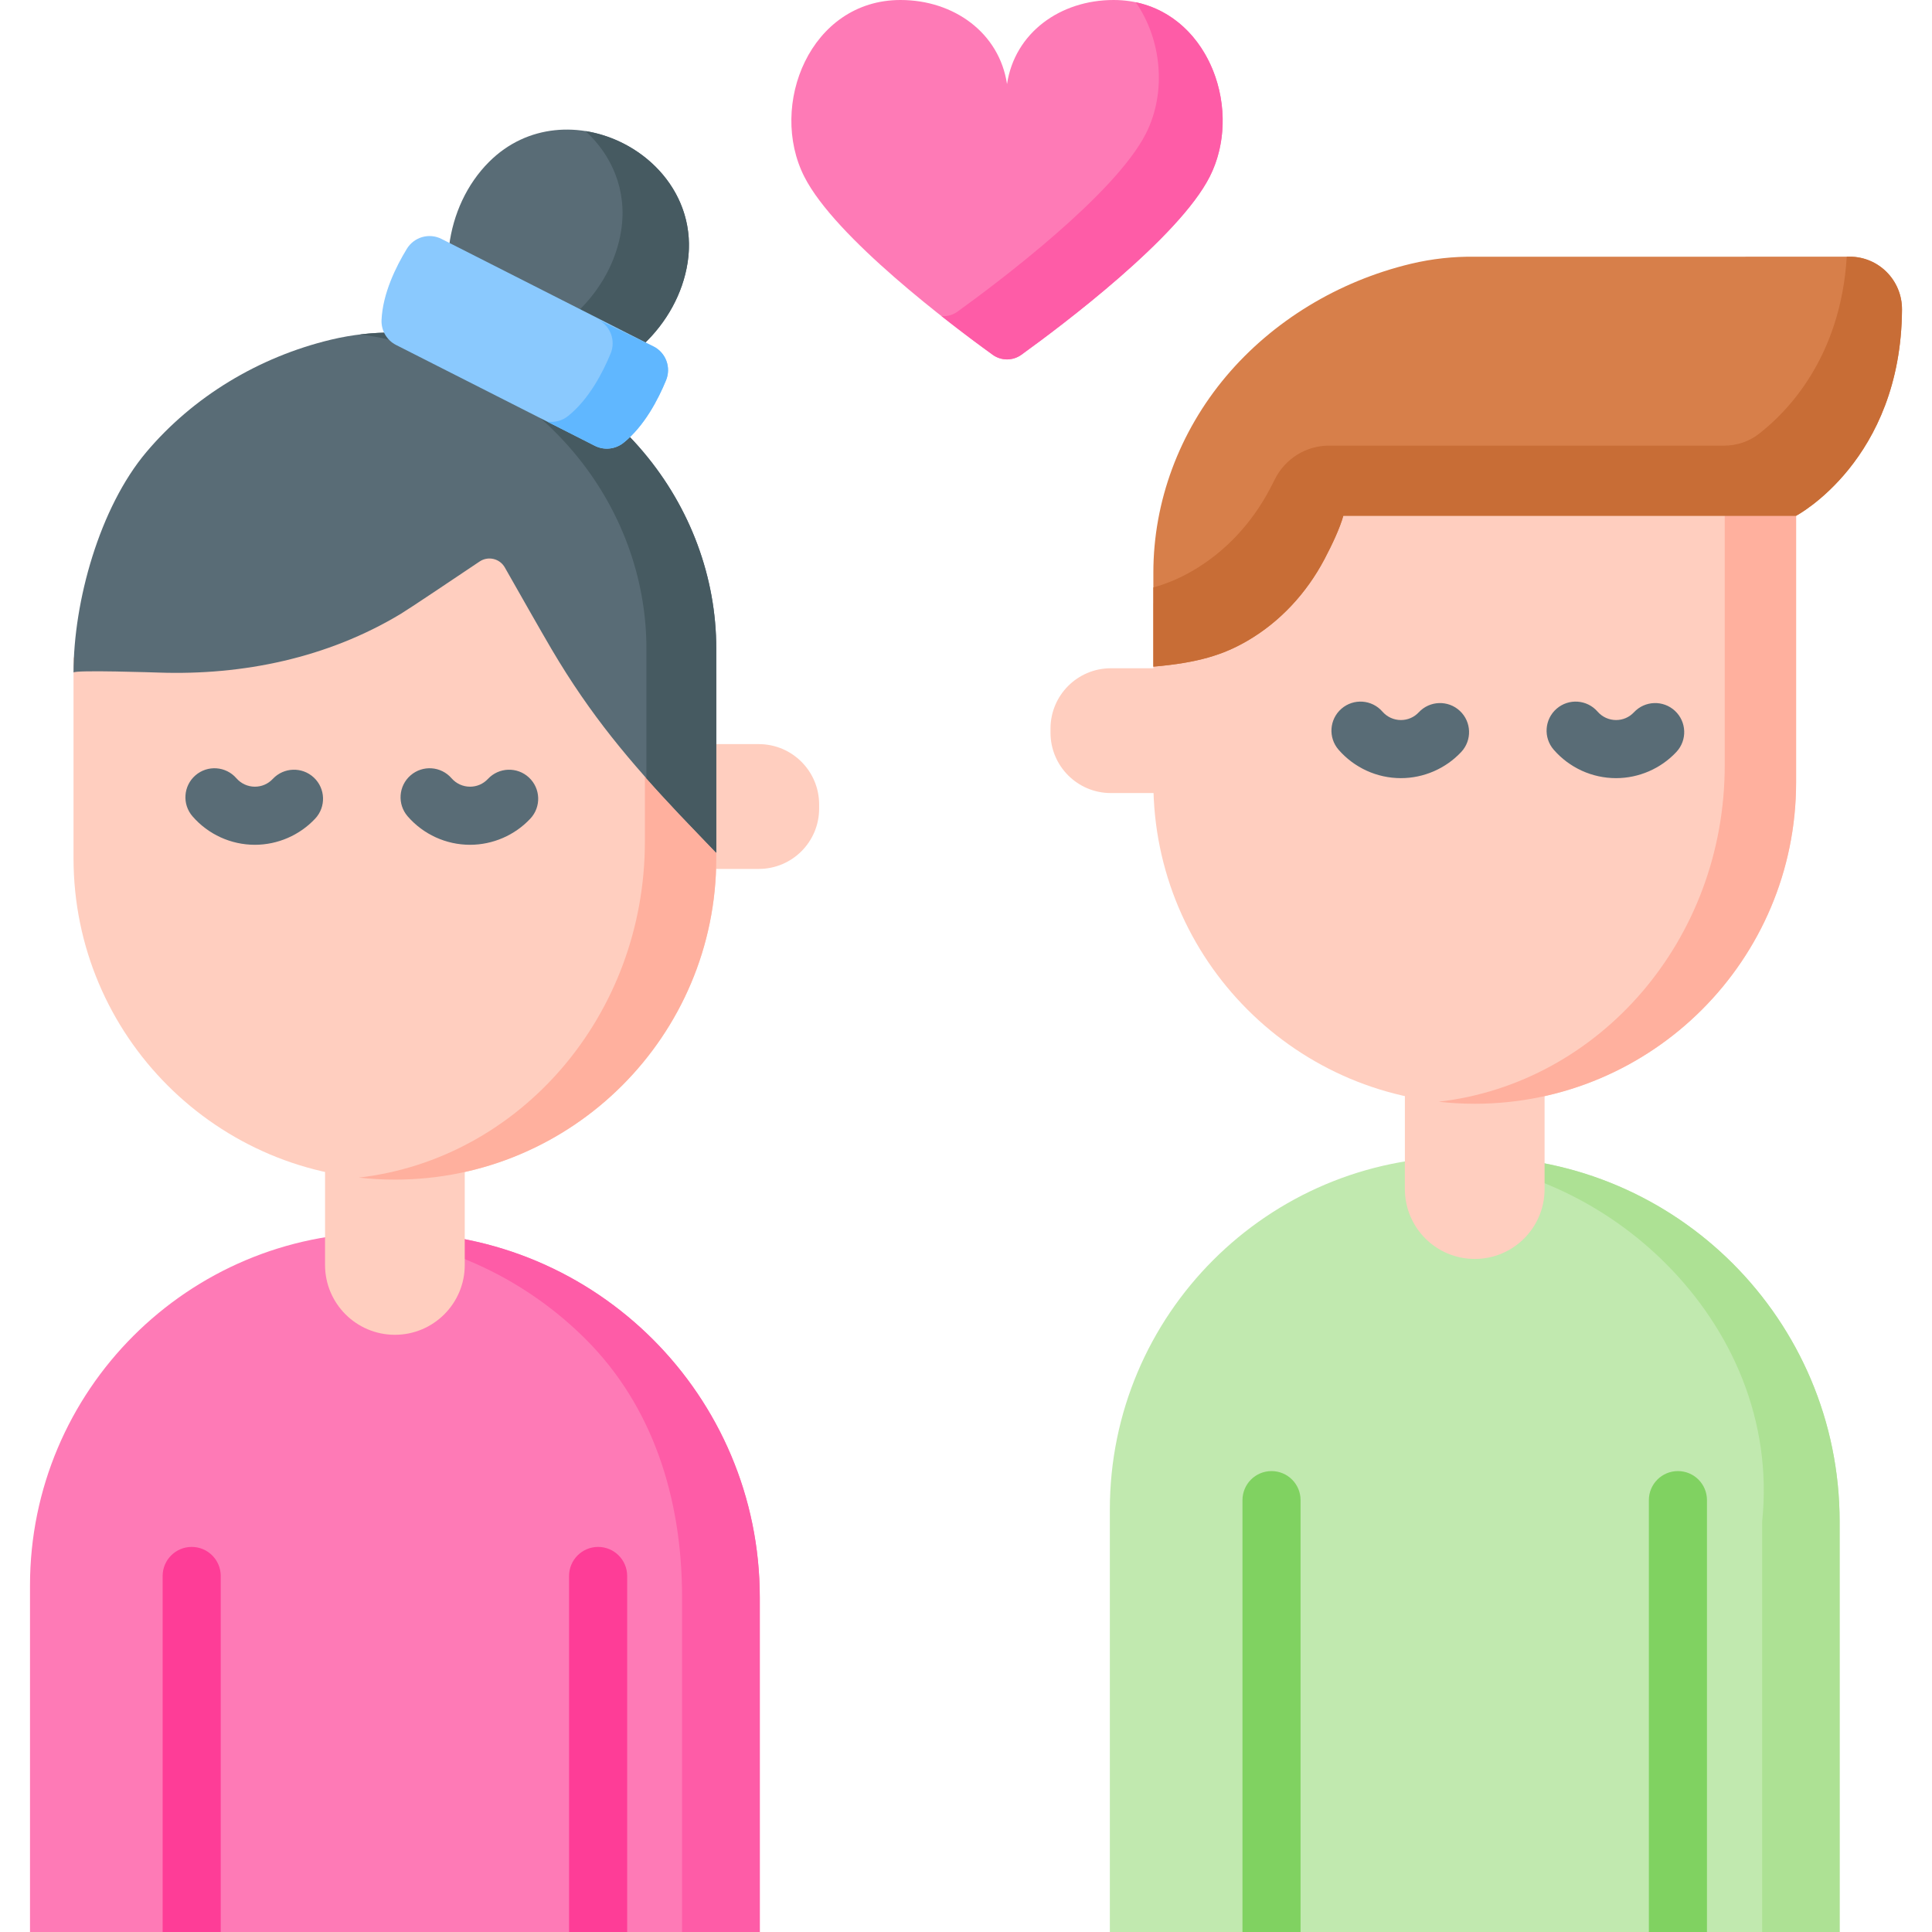 <?xml version="1.0" encoding="UTF-8"?> <svg xmlns="http://www.w3.org/2000/svg" id="Capa_1" height="512" viewBox="0 0 512 512" width="512"><g><path d="m182.586 230.273h18.5c8.833 0 15.993-7.16 15.993-15.993v-1.087c0-8.833-7.16-15.993-15.993-15.993h-18.5z" fill="#ffcebf"></path><path d="m295.102 0c-14.154 0-26.19 8.699-28.23 22.284-2.039-13.585-14.076-22.284-28.23-22.284-23.924-.001-35.089 27.896-25.488 46.831 8.172 16.118 39.046 39.337 49.909 47.182 2.273 1.642 5.345 1.642 7.618 0 10.863-7.846 41.736-31.065 49.909-47.182 9.601-18.935-1.564-46.832-25.488-46.831z" fill="#fe7ab6"></path><path d="m320.585 46.827c-8.171 16.126-39.036 39.344-49.907 47.186-2.268 1.642-5.338 1.642-7.616 0-3.172-2.289-8.037-5.882-13.549-10.234 1.488.103 2.987-.298 4.25-1.201 10.87-7.853 41.736-31.071 49.917-47.187 5.563-10.983 4.147-24.974-2.7-34.797 19.811 4.138 28.392 28.938 19.605 46.233z" fill="#fe5ca7"></path><path d="m182.228 69.577c4.358-28.311-32.278-46.992-52.612-26.686-11.88 11.864-14.409 31.979-5.836 46.415l24.444 12.399c16.713-1.61 31.449-15.533 34.004-32.128z" fill="#596c76"></path><path d="m182.229 69.574c-2.556 16.598-17.296 30.517-34.007 32.128l-16.967-8.602c16.444-1.899 30.845-15.674 33.37-32.056 1.642-10.655-2.525-19.944-9.443-26.298 15.797 2.504 29.839 16.69 27.047 34.828z" fill="#465a61"></path><path d="m201.35 423.34v88.66h-193.4v-91.84c0-51.65 41.87-93.52 93.52-93.52h3.18c26.71 0 50.88 10.82 68.38 28.32s28.32 41.67 28.32 68.38z" fill="#fe7ab6"></path><path d="m201.35 423.34v88.66h-20.59v-88.66c0-26.71-7.99-50.88-25.49-68.38-15.54-15.54-36.34-25.81-59.5-27.92 2.92-.27 5.89-.4 8.88-.4 26.71 0 50.88 10.82 68.38 28.32s28.32 41.67 28.32 68.38z" fill="#fe5ca7"></path><path d="m123.164 335.222v-29.436h-37.023v29.436c0 10.224 8.288 18.512 18.512 18.512 10.223 0 18.511-8.288 18.511-18.512z" fill="#ffcebf"></path><g><g><path d="m58.499 417.647v94.353h-15.397v-94.352c0-4.25 3.449-7.698 7.698-7.698 4.25-.001 7.699 3.448 7.699 7.697z" fill="#fe3d97"></path></g><g><path d="m166.206 417.647v94.353h-15.397v-94.352c0-4.25 3.439-7.698 7.698-7.698 4.25-.001 7.699 3.448 7.699 7.697z" fill="#fe3d97"></path></g></g><path d="m189.819 178.575v48.865c0 47.038-38.129 85.167-85.167 85.167-47.037 0-85.167-38.129-85.167-85.167v-53.017l9.245-17.332 77.96-17.565h43.956z" fill="#ffcebf"></path><path d="m189.821 178.575v48.868c0 47.034-38.134 85.168-85.168 85.168-3.234 0-6.431-.182-9.569-.536 42.641-4.9 75.819-42.929 75.819-89.101v-44.734z" fill="#ffb09e"></path><path d="m127.095 148.809c2.264-1.522 5.339-.803 6.685 1.571 3.512 6.196 9.786 17.239 12.403 21.682 10.368 17.601 20.871 29.932 33.759 43.622 1.628 1.729 9.878 10.301 9.878 10.301 0-.001 0-54.146 0-54.146 0-18.784-6.84-37.263-19.319-52.054-12.281-14.557-29.646-25.166-48.942-29.777-5.662-1.353-11.309-1.942-16.906-1.872-5.597-.07-11.245.519-16.906 1.872-19.295 4.612-36.661 15.221-48.942 29.777-12.475 14.786-19.315 39.675-19.319 58.455.026-.766 22.482-.004 22.6 0 22.253.757 44.681-3.849 64.113-15.556 2.215-1.334 14.347-9.471 20.896-13.875z" fill="#596c76"></path><path d="m189.815 171.84v54.146s-8.243-8.571-9.875-10.306c-2.997-3.182-5.871-6.292-8.633-9.413v-34.427c0-18.784-6.836-37.261-19.318-52.052-12.276-14.565-29.644-25.169-48.942-29.778-2.556-.616-5.101-1.068-7.647-1.376 3.09-.38 6.179-.544 9.248-.503 5.605-.072 11.25.524 16.906 1.879 19.297 4.609 36.665 15.212 48.942 29.778 12.483 14.791 19.319 33.268 19.319 52.052z" fill="#465a61"></path><path d="m176.505 100.792c1.401-3.4-.021-7.305-3.301-8.968l-56.207-28.51c-3.28-1.664-7.27-.505-9.186 2.635-2.862 4.69-6.386 11.81-6.7 18.834-.124 2.776 1.362 5.375 3.84 6.632l52.696 26.729c2.478 1.257 5.453.921 7.62-.819 5.482-4.404 9.145-11.453 11.238-16.533z" fill="#8ac9fe"></path><path d="m176.502 100.788c-2.094 5.081-5.748 12.133-11.24 16.536-2.166 1.735-5.132 2.073-7.616.821l-12.708-6.446c1.971.339 4.034-.175 5.646-1.478 5.481-4.404 9.146-11.455 11.24-16.536 1.396-3.398-.021-7.298-3.305-8.961l14.689 7.103c3.273 1.663 4.7 5.564 3.294 8.961z" fill="#60b7ff"></path><path d="m487.52 403.23v108.77h-193.4v-111.94c0-51.65 41.87-93.52 93.52-93.52h4.01c26.37.22 50.23 11 67.55 28.31 17.5 17.51 28.32 41.68 28.32 68.38z" fill="#c1e9af"></path><path d="m487.52 403.23v108.77h-20.53v-108.77c2.77-26.7-8.06-50.87-25.55-68.38-15.54-15.53-36.34-25.8-59.5-27.91 2.68-.25 5.39-.39 8.13-.4.25-.01.5-.01.75-.01.28 0 .55 0 .83.01 26.37.22 50.23 11 67.55 28.31 17.5 17.51 28.32 41.68 28.32 68.38z" fill="#ade194"></path><path d="m409.331 315.118v-29.436h-37.023v29.436c0 10.224 8.288 18.512 18.512 18.512 10.223 0 18.511-8.288 18.511-18.512z" fill="#ffcebf"></path><g><g><path d="m344.666 397.549v114.451h-15.397v-114.451c0-4.249 3.449-7.698 7.698-7.698s7.699 3.449 7.699 7.698z" fill="#80d261"></path></g><g><path d="m452.363 397.549v114.451h-15.397v-114.451c0-4.249 3.449-7.698 7.698-7.698 4.26 0 7.699 3.449 7.699 7.698z" fill="#80d261"></path></g></g><path d="m475.986 119.422v87.914c0 47.038-38.129 85.167-85.167 85.167s-85.167-38.129-85.167-85.167v-47.31l12.777-23.039 74.428-17.565z" fill="#ffcebf"></path><path d="m475.987 119.589v87.75c0 47.034-38.134 85.168-85.168 85.168-3.234 0-6.431-.182-9.569-.536 42.641-4.9 75.819-42.929 75.819-89.101v-83.615z" fill="#ffb09e"></path><path d="m310.778 210.169h-16.39c-8.833 0-15.993-7.16-15.993-15.993v-1.087c0-8.833 7.16-15.993 15.993-15.993h16.39z" fill="#ffcebf"></path><path d="m390.819 68.031c-5.597-.07-11.245.519-16.906 1.872-19.295 4.612-36.661 15.221-48.942 29.777-12.478 14.791-19.319 33.27-19.319 52.054v24.933c11.913-1.014 18.578-3.174 24.788-6.764 8.793-5.083 15.822-12.734 20.56-21.718 2.088-3.959 4.053-8.165 5.003-11.498h119.983s27.811-14.632 28.062-54.643c.048-7.715-6.15-14.019-13.864-14.018z" fill="#d77f4a"></path><path d="m504.046 82.045c-.246 40.011-28.064 54.639-28.064 54.639h-119.983c-.944 3.336-2.915 7.545-4.999 11.507-4.742 8.982-11.763 16.629-20.56 21.71-6.21 3.593-12.872 5.758-24.789 6.764v-20.981c3.962-1.129 7.196-2.566 10.316-4.373 8.797-5.081 15.818-12.728 20.56-21.72.444-.843.884-1.697 1.309-2.552 2.716-5.462 8.258-8.944 14.358-8.944h104.763c3.312 0 6.535-1.076 9.153-3.103 7.498-5.808 21.684-20.217 23.298-46.967h.78c7.709-.001 13.909 6.301 13.858 14.02z" fill="#c86d36"></path><g><g><g><path d="m371.257 206.217c-6.34 0-12.363-2.747-16.524-7.535-2.789-3.21-2.448-8.072.762-10.861 3.21-2.79 8.072-2.448 10.86.761 1.236 1.422 3.022 2.237 4.902 2.237 1.816 0 3.5-.731 4.741-2.059 2.904-3.105 7.776-3.268 10.881-.365 3.105 2.904 3.27 7.776.366 10.882-4.124 4.411-9.952 6.94-15.988 6.94z" fill="#596c76"></path></g><g><path d="m428.274 206.217c-6.34 0-12.363-2.747-16.524-7.535-2.789-3.21-2.448-8.072.762-10.861 3.21-2.79 8.072-2.448 10.86.761 1.236 1.422 3.022 2.237 4.902 2.237 1.816 0 3.499-.731 4.739-2.058 2.901-3.106 7.773-3.272 10.881-.368 3.106 2.903 3.271 7.775.368 10.881-4.123 4.413-9.951 6.943-15.988 6.943z" fill="#596c76"></path></g></g><g><g><path d="m67.548 223.878c-6.34 0-12.363-2.747-16.524-7.536-2.789-3.21-2.448-8.072.761-10.861 3.21-2.789 8.072-2.446 10.861.762 1.235 1.422 3.022 2.238 4.901 2.238 1.816 0 3.499-.731 4.74-2.058 2.904-3.106 7.776-3.269 10.881-.367 3.106 2.904 3.27 7.775.367 10.881-4.123 4.411-9.95 6.941-15.987 6.941z" fill="#596c76"></path></g><g><path d="m124.564 223.878c-6.34 0-12.363-2.747-16.524-7.536-2.789-3.21-2.447-8.072.762-10.861 3.211-2.789 8.073-2.446 10.861.762 1.236 1.422 3.022 2.238 4.902 2.238 1.816 0 3.499-.731 4.74-2.058 2.905-3.106 7.777-3.269 10.881-.367 3.106 2.904 3.27 7.775.367 10.881-4.124 4.411-9.952 6.941-15.989 6.941z" fill="#596c76"></path></g></g></g></g></svg> 